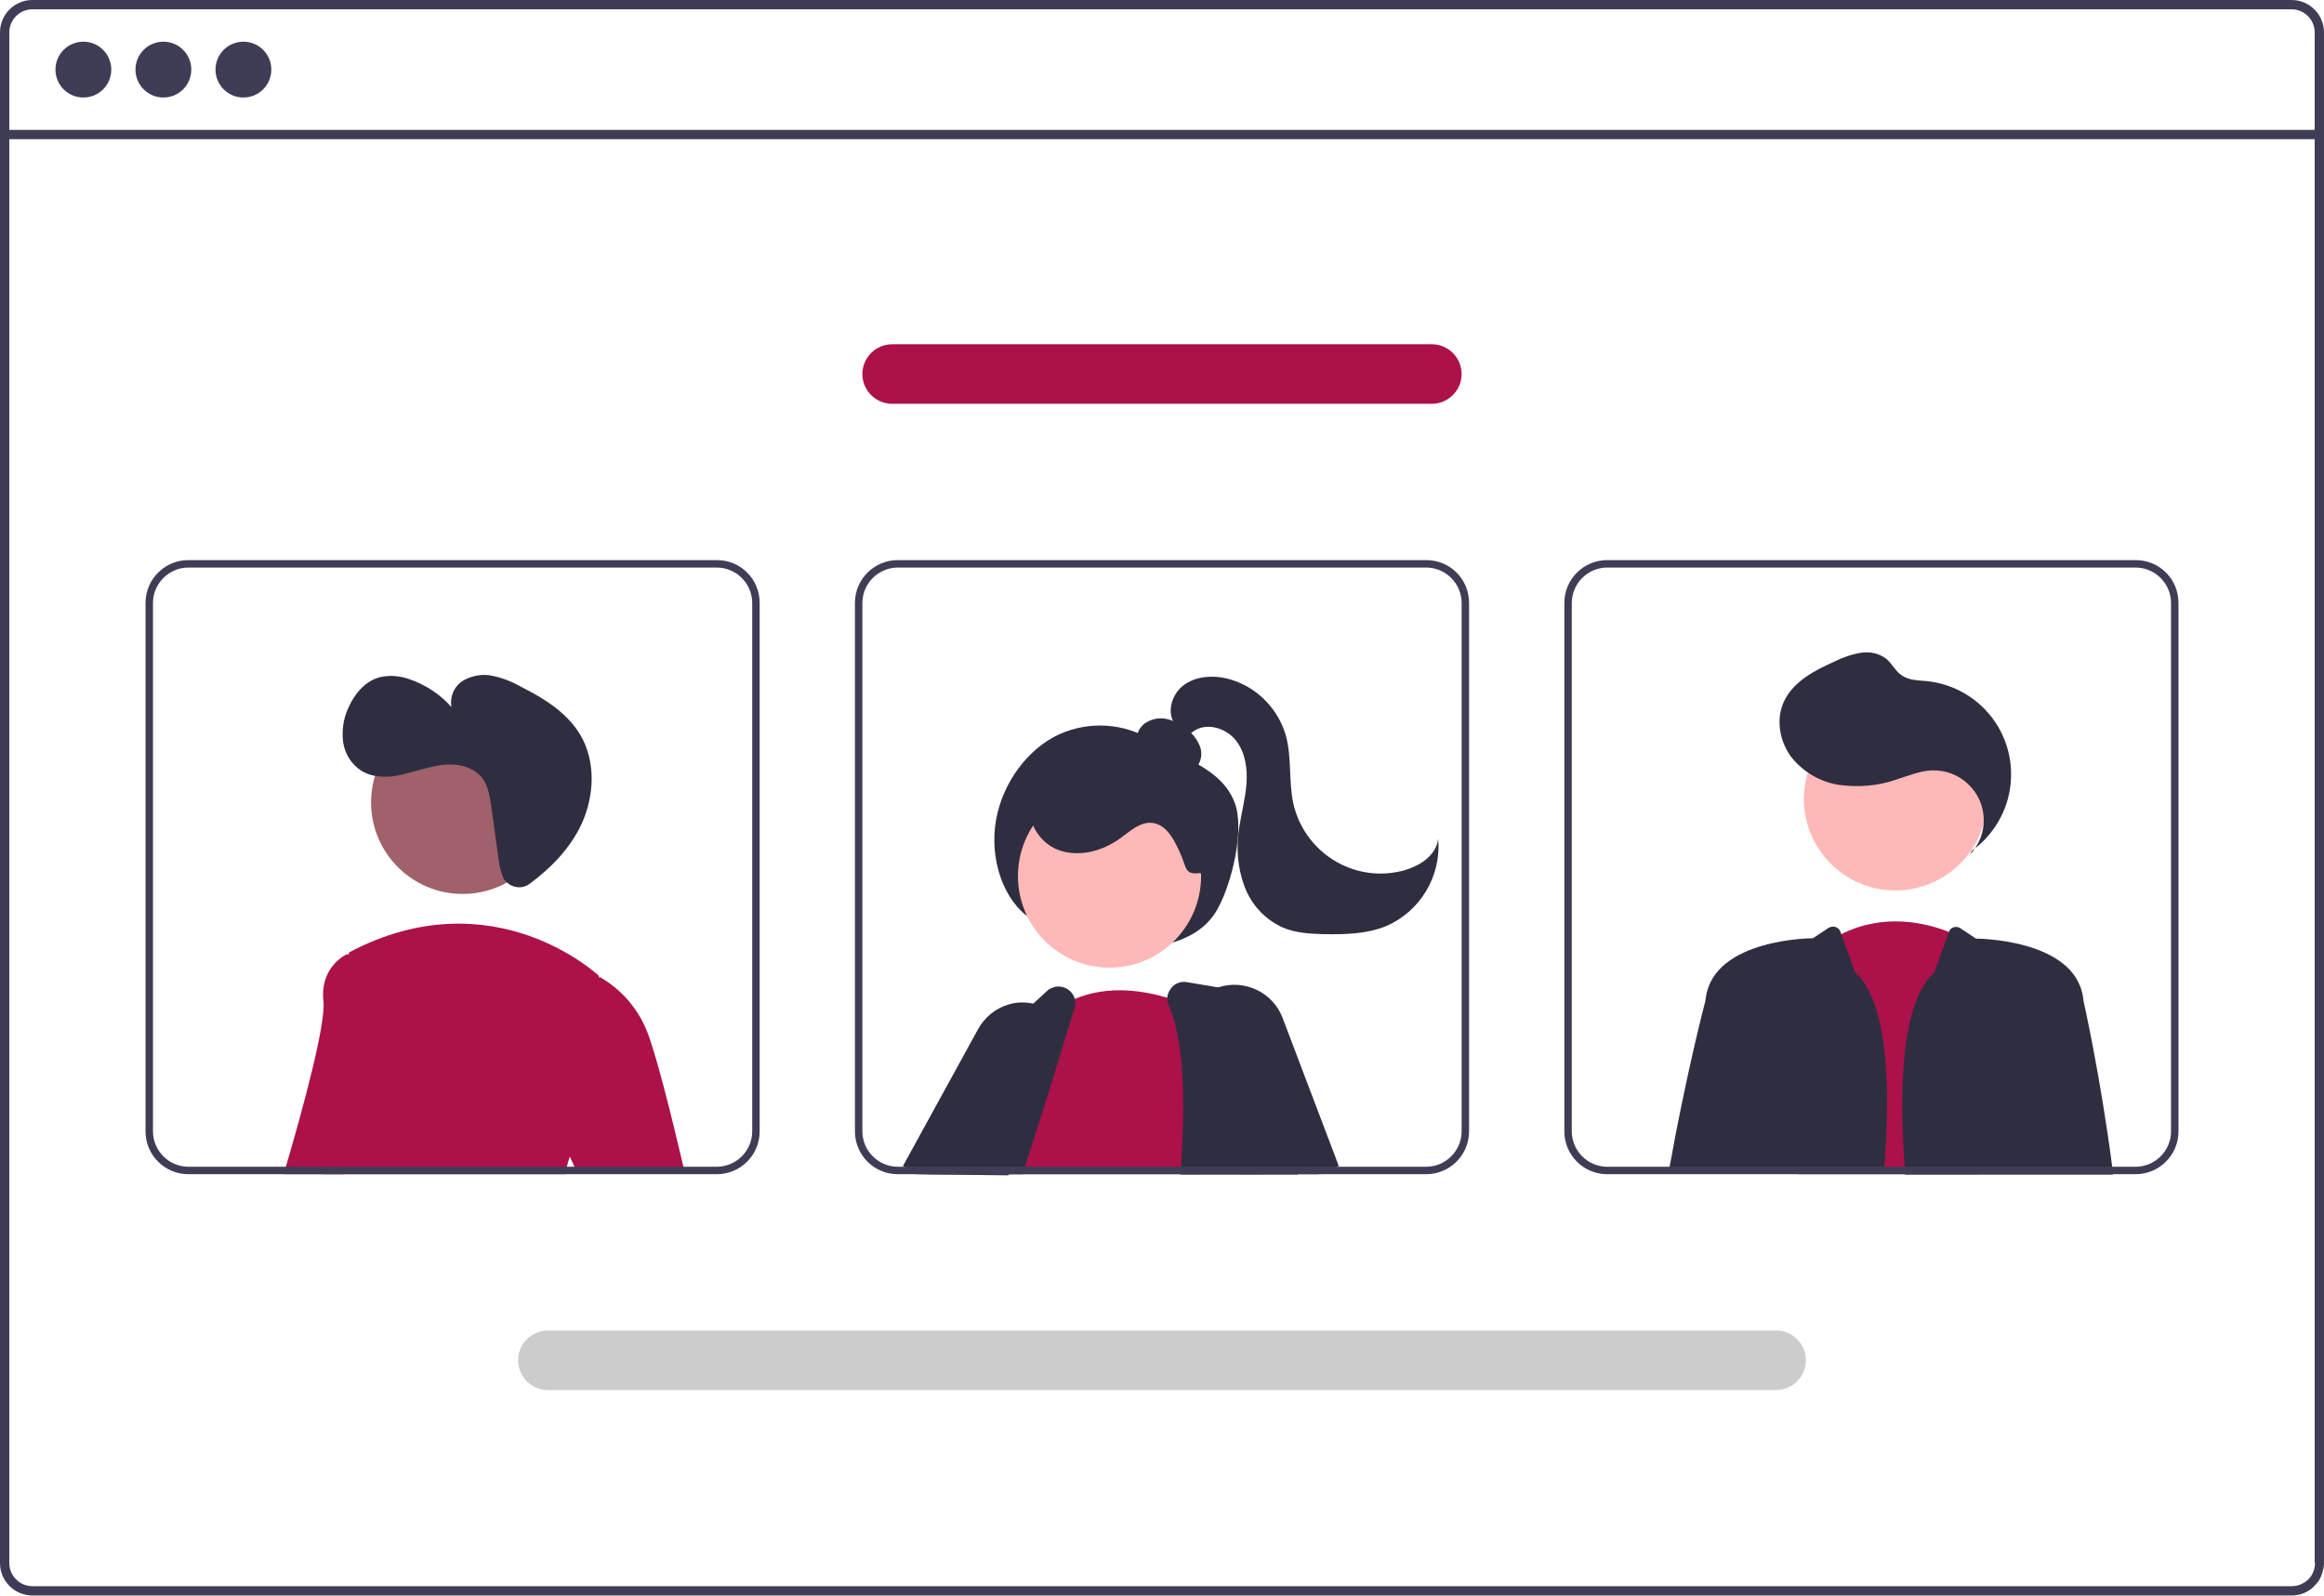 <?xml version="1.0" encoding="utf-8"?>
<!-- Generator: Adobe Illustrator 27.6.1, SVG Export Plug-In . SVG Version: 6.00 Build 0)  -->
<svg version="1.1" id="Layer_1" xmlns="http://www.w3.org/2000/svg" xmlns:xlink="http://www.w3.org/1999/xlink" x="0px" y="0px"
	 viewBox="0 0 624.4 428.8" style="enable-background:new 0 0 624.4 428.8;" xml:space="preserve">
<style type="text/css">
	.st0{fill:#3F3D56;}
	.st1{fill:#2F2E41;}
	.st2{fill:#FFB8B8;}
	.st3{fill:#AC114A;}
	.st4{fill:#A0616A;}
	.st5{fill:#CCCCCC;}
</style>
<path class="st0" d="M615.7,0H8.7C3.9,0,0,3.9,0,8.7V420c0,4.8,3.9,8.7,8.7,8.7h607c2.6,0,5-1.1,6.6-3.1c0.1-0.1,0.1-0.2,0.2-0.2
	c0.5-0.6,0.9-1.3,1.2-2.1c0.4-1,0.7-2.2,0.7-3.3V8.7C624.4,3.9,620.5,0,615.7,0z M622,420c0,1.2-0.4,2.4-1,3.4
	c-0.6,0.9-1.4,1.6-2.4,2.1c-0.9,0.5-1.9,0.7-2.9,0.7H8.7c-3.4,0-6.2-2.8-6.2-6.2V8.7c0-3.4,2.8-6.2,6.2-6.2h607
	c3.4,0,6.2,2.8,6.2,6.2V420z"/>
<rect x="1.2" y="34.9" class="st0" width="622" height="2.5"/>
<circle class="st0" cx="22.4" cy="18.7" r="7.5"/>
<circle class="st0" cx="43.9" cy="18.7" r="7.5"/>
<circle class="st0" cx="65.4" cy="18.7" r="7.5"/>
<path class="st1" d="M277,246.9c-7.5-4.9-11.2-16.2-9.4-26.5s8.7-19.3,17-23.1c8.2-3.7,17.7-3,25.2,1.8c7.6,4.6,18.3,7.2,21.9,16.5
	c2.8,7.1-0.7,21.6-4.5,28.5c-3.2,6-9.3,8.7-15.1,9.9c-12.9,2.6-26.2-0.5-36.7-8.5L277,246.9z"/>
<polygon class="st2" points="273.1,301.8 267.1,312.1 266.3,313.5 265.2,315.5 247.5,315.5 248.7,313.5 251.8,308.3 259,296.2 
	267.1,299.4 "/>
<path class="st1" d="M246.2,315.5l-3.2-2l-0.4-0.2l20.2-36.8c1.8-3.2,4.7-5.6,8.2-6.6c2.2-0.7,4.5-0.7,6.8-0.2
	c1.3,0.3,2.6,0.7,3.7,1.4c0.5,0.3,0.9,0.6,1.4,0.9c1.7,1.2,3.1,2.8,4.1,4.6c2.4,4.4,2.2,9.7-0.4,14l-7.8,12.5l-6.7,10.7l-1.2,2
	L246.2,315.5L246.2,315.5z"/>
<circle class="st2" cx="298.1" cy="235.4" r="24.6"/>
<path class="st3" d="M322.8,315.5h-55.2l0.2-0.7c-0.1-0.4-0.3-0.9-0.4-1.3c-0.1-0.5-0.2-0.9-0.3-1.4c-0.9-4.2-0.9-8.5,0-12.7
	c3.1-15,15.2-27.2,15.2-27.2c0.2-0.2,0.4-0.3,0.6-0.5c1.8-1.3,3.8-2.4,5.9-3.3c9-3.8,18.5-2.2,24.9-0.3c2.2,0.7,4.4,1.5,6.5,2.5
	c0.7,0.3,1.1,0.6,1.1,0.6l0.6,19.2l0.8,23L322.8,315.5z"/>
<path class="st1" d="M348.3,313.5l-4.2-21.5l-4.3-21.6c-0.4-1.8-1.8-3.2-3.7-3.6l-8.9-1.5l-8.3-1.4c-1.6-0.3-3.3,0.3-4.3,1.7
	c-0.6,0.8-1,1.7-1,2.7c0,0.6,0.1,1.2,0.4,1.8c4.3,10.1,4.4,26.1,3.3,43.5c0,0.7-0.1,1.3-0.1,2h31.5L348.3,313.5z"/>
<path class="st1" d="M288.8,268.5c-0.6-2.4-3.1-3.9-5.5-3.3c-0.6,0.2-1.2,0.4-1.7,0.8l-3.8,3.5l-15.7,14.3c-0.5,0.4-0.9,1-1.1,1.6
	c-1.8,4.2-5.2,12.6-9.2,22.9c-0.6,1.7-1.3,3.4-2,5.2c-0.2,0.7-0.5,1.3-0.8,2h25.8c0.2-0.7,0.4-1.3,0.6-2c1.1-3.6,2.3-7.2,3.4-10.7
	c3.2-10,6-19.2,8.2-26.4c0.6-2,1.2-3.8,1.7-5.5C289,270.1,289,269.3,288.8,268.5z"/>
<polygon class="st2" points="354.1,315.5 355.8,315.5 355.6,314.9 355,313.5 345.5,291.2 344.1,292 332.5,299 338.5,313.5 
	339.3,315.5 348.7,315.5 "/>
<path class="st1" d="M344.6,273.5c-2.6-6.9-10.3-10.5-17.3-8.2c-0.4,0.1-0.9,0.3-1.3,0.5c-2.4,1.1-4.4,2.8-5.8,4.9
	c-0.6,0.9-1.1,1.8-1.4,2.8c-1.3,3.4-1.2,7.2,0.3,10.6l2.9,6.4l10.3,23l0.9,2h20.9l1.4-0.6l3.7-1.4l0.5-0.2L344.6,273.5z"/>
<path class="st1" d="M317.4,207.2c1.8,0.5,3.7-0.2,4.6-1.8c0.9-1.6,1-3.5,0.3-5.1c-0.7-1.6-1.8-3.1-3.2-4.2
	c-1.6-1.4-3.5-2.4-5.6-2.9c-2.1-0.5-4.3,0-6.1,1.3c-1.7,1.4-2.4,3.6-1.8,5.7c0.6,1.8,2.4,3.1,4.1,4c3.4,1.8,7.2,2.9,11,3.1
	L317.4,207.2z"/>
<path class="st1" d="M322.2,234.6c-3.9,0.5-3.4-1.5-5-5.1s-3.7-8-7.7-8.4c-3.3-0.3-5.9,2.3-8.6,4.2c-4.7,3.4-11,5.1-16.5,3.1
	s-9.2-8.6-7.2-14c1.3-3,3.8-5.4,6.9-6.5c3.1-1.1,6.4-1.6,9.6-1.3c7.3,0.2,14.4,2.1,20.9,5.3c4.5,2.3,8.8,5.5,10.5,10.2
	s2.8,11.4-2,12.6L322.2,234.6z"/>
<path class="st1" d="M315.4,194.2c-2-3.4-0.3-8.1,2.9-10.3s7.5-2.5,11.3-1.6c7.7,1.9,13.7,7.8,15.9,15.4c1.6,5.9,0.7,12.3,2,18.3
	c3,12.9,15.8,21.1,28.8,18.1c0.5-0.1,1-0.2,1.4-0.4c4.1-1.2,8.3-4.1,8.7-8.4c0.9,10-4.7,19.5-13.9,23.5c-5.3,2.2-11.2,2.3-16.9,2.2
	c-3.7-0.1-7.5-0.3-11-1.8c-4.8-2.2-8.5-6.2-10.3-11.2c-1.8-4.9-2.2-10.3-1.4-15.4c0.6-4,1.7-8,2-12s-0.3-8.4-2.8-11.6
	s-7.3-4.8-10.8-2.9c-1.4,0.8-2.6,2.1-4.1,2.6s-3.8-0.4-3.6-2L315.4,194.2z"/>
<path class="st3" d="M483,315.5l0.2-2l5.6-58.7c1.8-1.4,3.8-2.7,5.9-3.8c11.6-5.8,22.8-3,28.9-0.6c1.6,0.6,3.2,1.4,4.6,2.3l3.3,60.8
	l0.1,2H483z"/>
<ellipse transform="matrix(0.16 -0.987 0.987 0.16 215.949 683.101)" class="st2" cx="509.4" cy="214.6" rx="24.6" ry="24.6"/>
<path class="st1" d="M529.3,229.6c5.1-5.4,4.9-13.8-0.5-18.9c-2.6-2.5-6.1-3.8-9.6-3.7c-3.4,0.1-6.6,1.5-9.8,2.5
	c-4.9,1.7-10.2,2.1-15.3,1.4c-5.2-0.8-9.8-3.6-13-7.7c-3-4.2-4-10-1.8-14.7c2.5-5.4,8.3-8.4,13.7-10.8c2.2-1.1,4.5-1.9,7-2.3
	c2.5-0.4,5,0.2,6.9,1.7c1.5,1.3,2.4,3.3,4.1,4.4c1.9,1.3,4.3,1.3,6.6,1.5c13.9,1.4,24,13.7,22.6,27.6c-0.7,7.2-4.5,13.7-10.4,18
	L529.3,229.6z"/>
<path class="st1" d="M498.4,261.2l-3.7-10.2l-0.2-0.6c-0.4-1.1-1.6-1.7-2.7-1.3c-0.2,0.1-0.3,0.1-0.5,0.2l-4.2,2.8
	c0,0-26.6,0-28.8,16c0,0.2-0.1,0.5-0.1,0.8c0,0,0,0,0,0c-0.3,1-5.3,20.5-9.6,44.5c-0.1,0.7-0.2,1.3-0.4,2h57.9v0
	C508.2,291.4,507.1,269,498.4,261.2z"/>
<path class="st1" d="M567.5,313.5c-3.2-24.6-7.7-44.5-7.7-44.5c0-0.3-0.1-0.6-0.1-0.8c-2.1-16-28.8-16-28.8-16l-4.2-2.8
	c-1-0.6-2.3-0.4-2.9,0.6c-0.1,0.1-0.2,0.3-0.2,0.5l-3.9,10.8c-8.7,7.8-9.7,30.2-7.8,54.3l0,0h55.8
	C567.7,314.8,567.6,314.2,567.5,313.5z"/>
<path class="st3" d="M98.4,257.4l-5.9,56.1l-0.2,2H76.2c0.2-0.7,0.4-1.3,0.6-2c4.6-15.6,10.8-38.5,10.1-44.5
	c-1-9.4,6.3-12.6,6.3-12.6l0.5,0.1L98.4,257.4z"/>
<circle class="st4" cx="124.3" cy="215.6" r="24.6"/>
<path class="st3" d="M156.1,303.6c-1.2,2.3-2.3,4.7-3,7.2c-0.3,0.9-0.6,1.8-0.8,2.7c-0.2,0.7-0.4,1.3-0.5,2H87
	c0.1-0.7,0.2-1.3,0.3-2c3.3-26.2,6-52.7,6.4-57c0-0.4,0.1-0.6,0.1-0.6c38.8-20.5,67.1,6.3,67.1,6.3s0,0.2,0.1,0.6
	C161.6,266.5,164.7,288.3,156.1,303.6z"/>
<path class="st3" d="M153.1,310.8l-4.3-9.3l1-36.7l11.1-2.1l0.4-0.1c5.7,3.3,10.2,8.5,12.6,14.7c2.2,5.4,6.3,21.6,9.7,36.1
	c0.2,0.7,0.3,1.3,0.5,2h-28.9l-0.9-2L153.1,310.8z"/>
<path class="st0" d="M192.6,150.5h-142c-6.3,0-11.5,5.1-11.5,11.5v142c0,6.3,5.1,11.5,11.5,11.5h142c6.3,0,11.5-5.1,11.5-11.5V162
	C204.1,155.6,199,150.5,192.6,150.5z M202.1,304c0,5.2-4.3,9.5-9.5,9.5h-142c-5.2,0-9.5-4.3-9.5-9.5V162c0-5.2,4.3-9.5,9.5-9.5h142
	c5.2,0,9.5,4.3,9.5,9.5L202.1,304z M92.5,313.5l-0.2,2h59.5c0.2-0.7,0.3-1.3,0.5-2H92.5z"/>
<path class="st0" d="M383.2,150.5h-142c-6.3,0-11.5,5.1-11.5,11.5v142c0,6.3,5.1,11.5,11.5,11.5h142c6.3,0,11.5-5.1,11.5-11.5V162
	C394.7,155.6,389.6,150.5,383.2,150.5z M392.7,304c0,5.2-4.3,9.5-9.5,9.5h-142c-5.2,0-9.5-4.3-9.5-9.5V162c0-5.2,4.3-9.5,9.5-9.5
	h142c5.2,0,9.5,4.3,9.5,9.5V304z M267.4,313.5c0.1,0.4,0.3,0.9,0.4,1.3l-0.2,0.7h49.7c0.1-0.7,0.1-1.3,0.1-2H267.4z"/>
<path class="st0" d="M573.8,150.5h-142c-6.3,0-11.5,5.1-11.5,11.5v142c0,6.3,5.1,11.5,11.5,11.5h142c6.3,0,11.5-5.1,11.5-11.5V162
	C585.3,155.6,580.2,150.5,573.8,150.5z M583.3,304c0,5.2-4.3,9.5-9.5,9.5h-142c-5.2,0-9.5-4.3-9.5-9.5V162c0-5.2,4.3-9.5,9.5-9.5
	h142c5.2,0,9.5,4.3,9.5,9.5V304z M506.4,313.5c0,0.7-0.1,1.3-0.1,2h43.1c0.1-0.7,0.2-1.3,0.2-2H506.4z"/>
<path class="st5" d="M477.2,373.5h-330c-4.4,0-8-3.6-8-8s3.6-8,8-8h330c4.4,0,8,3.6,8,8S481.6,373.5,477.2,373.5z"/>
<path class="st3" d="M384.7,108.5h-145c-4.4,0-8-3.6-8-8s3.6-8,8-8h145c4.4,0,8,3.6,8,8S389.1,108.5,384.7,108.5z"/>
<path class="st1" d="M136.1,237c1.7,1.7,4.4,1.9,6.3,0.4c5.8-4.3,10.9-9.6,13.9-16.1c3.4-7.5,3.8-16.6-0.3-23.7
	c-3.5-6-9.7-9.9-15.9-13c-2.4-1.4-5-2.4-7.7-3c-2.7-0.6-5.6-0.1-8,1.3c-2.4,1.5-3.6,4.3-3.1,7.1c-3-3.4-6.8-5.9-11-7.4
	c-2.7-1-5.6-1.3-8.4-0.6c-3.9,1.1-6.8,4.6-8.4,8.4c-1.3,2.9-1.7,6-1.3,9.1c0.5,3.1,2.2,5.9,4.9,7.6c3.2,2,7.4,1.9,11.1,1
	s7.3-2.2,11.1-2.6s8,0.6,10.3,3.6c1.6,2.1,2,4.9,2.4,7.6l1.9,13.8c0.2,2,0.7,4,1.5,5.8C135.7,236.5,135.9,236.8,136.1,237z"/>
</svg>
